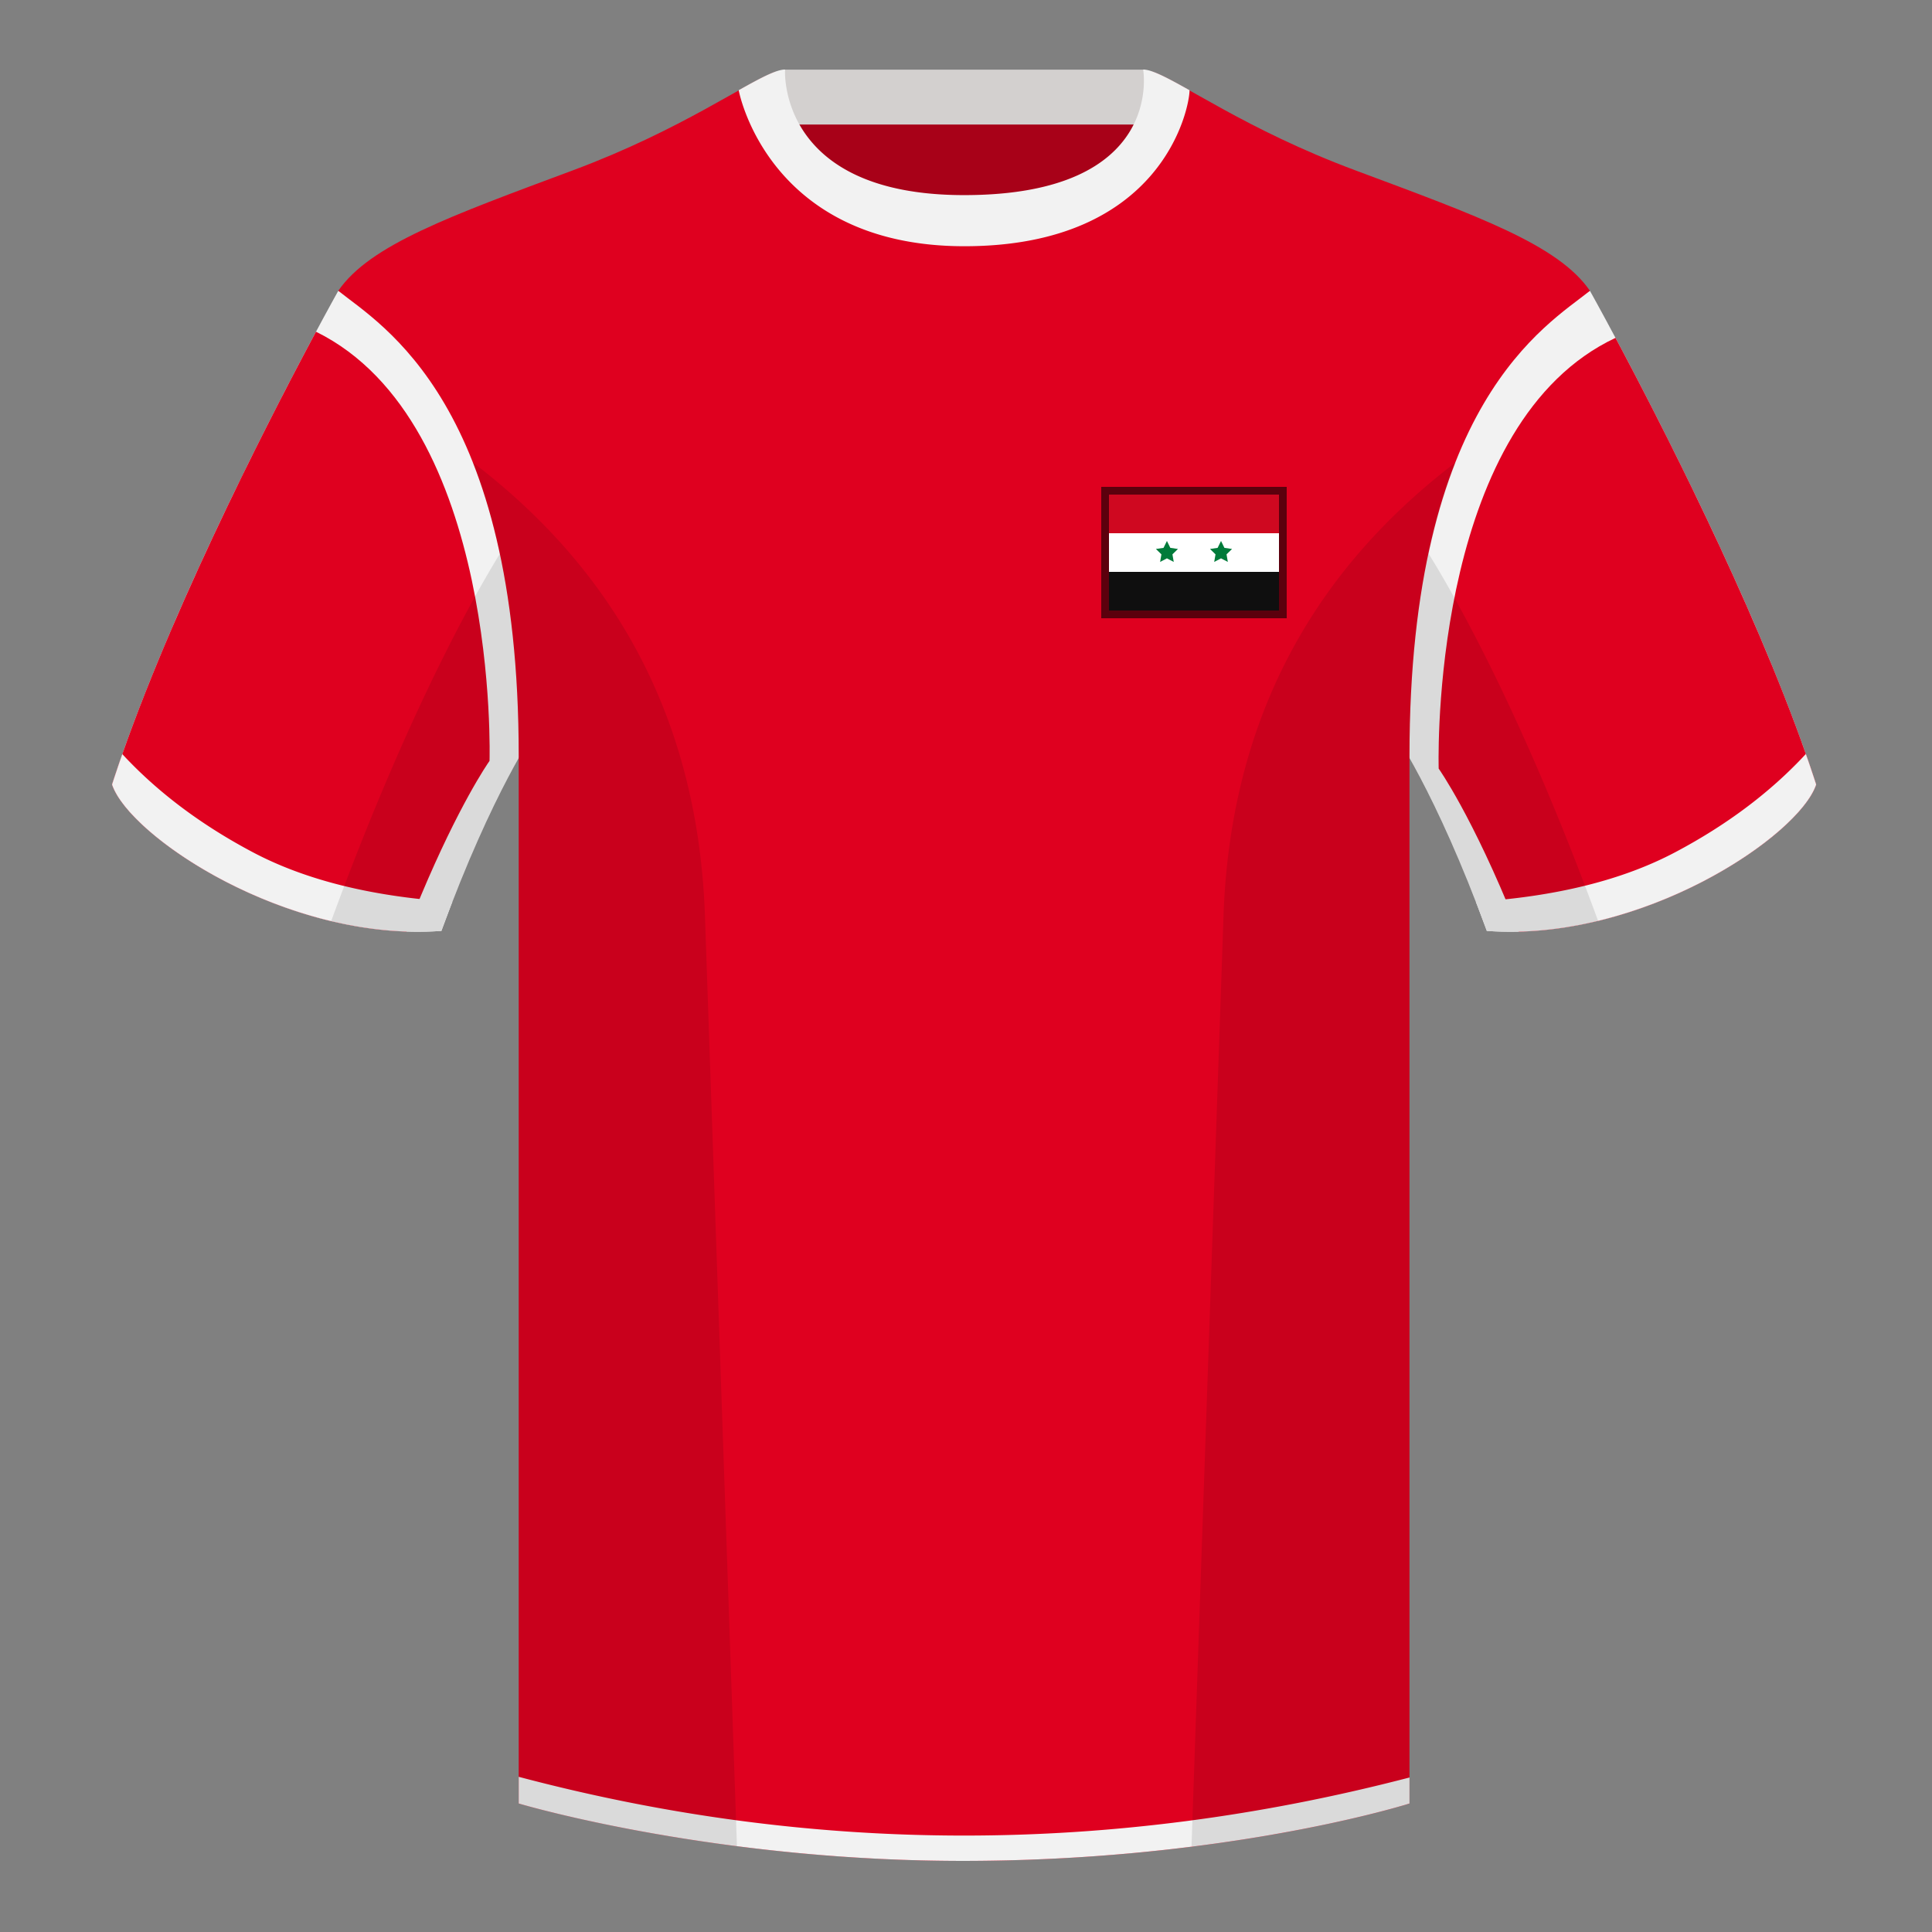 <?xml version="1.0" encoding="UTF-8"?><svg width="500" height="500" viewBox="0 0 500 500" xmlns="http://www.w3.org/2000/svg"><rect x="0" y="0" width="500" height="500" fill="#808080" stroke="none"/><g fill="none" fill-rule="evenodd"><path d="M0 0h500v500H0z"/><path fill="#A80118" d="M203.003 109.223h93.643V21.928h-93.643z"/><path fill="#D3D0CF" d="M202.864 32.228h93.459v-14.2h-93.459z"/><path d="M87.547 75.258s-40.763 72.8-58.547 127.77c4.445 13.375 45.208 40.86 85.232 37.885 13.34-36.4 24.46-52 24.46-52s2.963-95.085-51.144-113.655" fill="#F2F2F2"/><path d="M81.779 85.848c47.643 23.447 44.912 111.066 44.912 111.066l-.54.796c-2.173 3.284-10.655 16.869-20.963 43.373C68.271 239.826 33.11 215.396 29 203.029c13.246-40.942 39.239-91.774 51.643-115.053l1.137-2.128z" fill="#DF001F"/><path d="M411.473 75.258s40.763 72.8 58.547 127.77c-4.445 13.375-45.208 40.86-85.232 37.885-13.34-36.4-24.46-52-24.46-52s-2.963-95.085 51.144-113.655" fill="#F2F2F2"/><path d="M470.02 203.029c-4.139 12.454-39.764 37.14-76.962 38.081l-.694-1.745c-11.287-28.177-20.036-40.451-20.036-40.451l-.014-.646c-.134-8.056-.323-89.152 45.776-110.829l1.945 3.662c12.942 24.476 37.304 72.734 49.985 111.927z" fill="#DF001F"/><path d="M249.511 57.703c-50.082 0-47.798-39.469-48.743-39.14-7.516 2.619-24.133 14.937-52.438 25.495-31.873 11.885-52.626 19.315-60.782 31.2 11.115 8.915 46.694 28.97 46.694 120.345v271.14s49.658 14.855 114.885 14.855c68.929 0 115.648-14.855 115.648-14.855v-271.14c0-91.375 35.58-111.43 46.699-120.345-8.157-11.885-28.91-19.315-60.782-31.2-28.36-10.577-44.982-22.919-52.478-25.511-.927-.318 4.177 39.156-48.703 39.156z" fill="#DF001F"/><path d="M249.511 475.044c38.376 0 76.797-5.01 115.264-15.03v6.728l-.884.27c-6.733 2.012-51.349 14.585-114.764 14.585-58.705 0-104.798-12.033-113.429-14.439l-1.456-.416v-6.906c38.244 10.138 76.667 15.207 115.269 15.207zm217.842-279.915c.936 2.667 1.827 5.303 2.667 7.899-4.445 13.375-45.208 40.86-85.232 37.885a426.424 426.424 0 00-2.835-7.52c20.795-1.358 37.993-5.637 51.594-12.837 13.428-7.109 24.697-15.585 33.806-25.428zm-435.698.036c9.103 9.828 20.361 18.291 33.772 25.392 13.611 7.206 30.824 11.486 51.639 12.84a426.42 426.42 0 00-2.834 7.517c-40.025 2.975-80.787-24.51-85.232-37.885.836-2.585 1.723-5.209 2.655-7.864zm276.197-171.82c-5.772-3.24-9.728-5.345-12.008-5.345 0 0 5.882 32.495-46.335 32.495-48.52 0-46.335-32.495-46.335-32.495-2.28 0-6.236 2.105-12.003 5.345 0 0 7.368 40.38 58.403 40.38 51.478 0 58.278-35.895 58.278-40.38z" fill="#F2F2F2"/><path d="M413.584 238.323c-9.288 2.238-19.065 3.316-28.798 2.593-8.198-22.369-15.557-36.883-20.013-44.748v270.577s-21.102 6.71-55.866 11.11c-.182-.02-.363-.04-.544-.06 1.881-54.795 5.722-166.47 8.276-240.705 2.055-59.755 31.085-95.29 60.099-117.44-2.675 6.781-5.071 14.606-6.999 23.667 7.354 11.851 24.436 42.069 43.831 94.964.005.014.01.028.014.041zM190.717 477.795c-34.248-4.401-56.476-11.051-56.476-11.051V196.172c-4.456 7.867-11.814 22.379-20.01 44.743-9.633.716-19.309-.332-28.511-2.524a1.113 1.113 0 01.02-.097c19.377-52.847 36.305-83.066 43.61-94.944-1.929-9.075-4.328-16.912-7.006-23.701 29.014 22.15 58.044 57.685 60.099 117.44 2.554 74.235 6.396 185.91 8.276 240.705h-.002z" fill-opacity=".1" fill="#000"/><path fill="#5C000D" d="M285 126h48v34h-48z"/><path fill="#CF0820" d="M287 128h44v10h-44z"/><path fill="#FFF" d="M287 138h44v10h-44z"/><path fill="#007B3A" d="M302 144.5l-1.763.927.337-1.964-1.427-1.391 1.972-.286L302 140l.882 1.786 1.972.286-1.427 1.391.337 1.964zm14 0l-1.763.927.337-1.964-1.427-1.391 1.972-.286L316 140l.882 1.786 1.972.286-1.427 1.391.337 1.964z"/><path fill="#0F0F0F" d="M287 148h44v10h-44z"/></g></svg>
